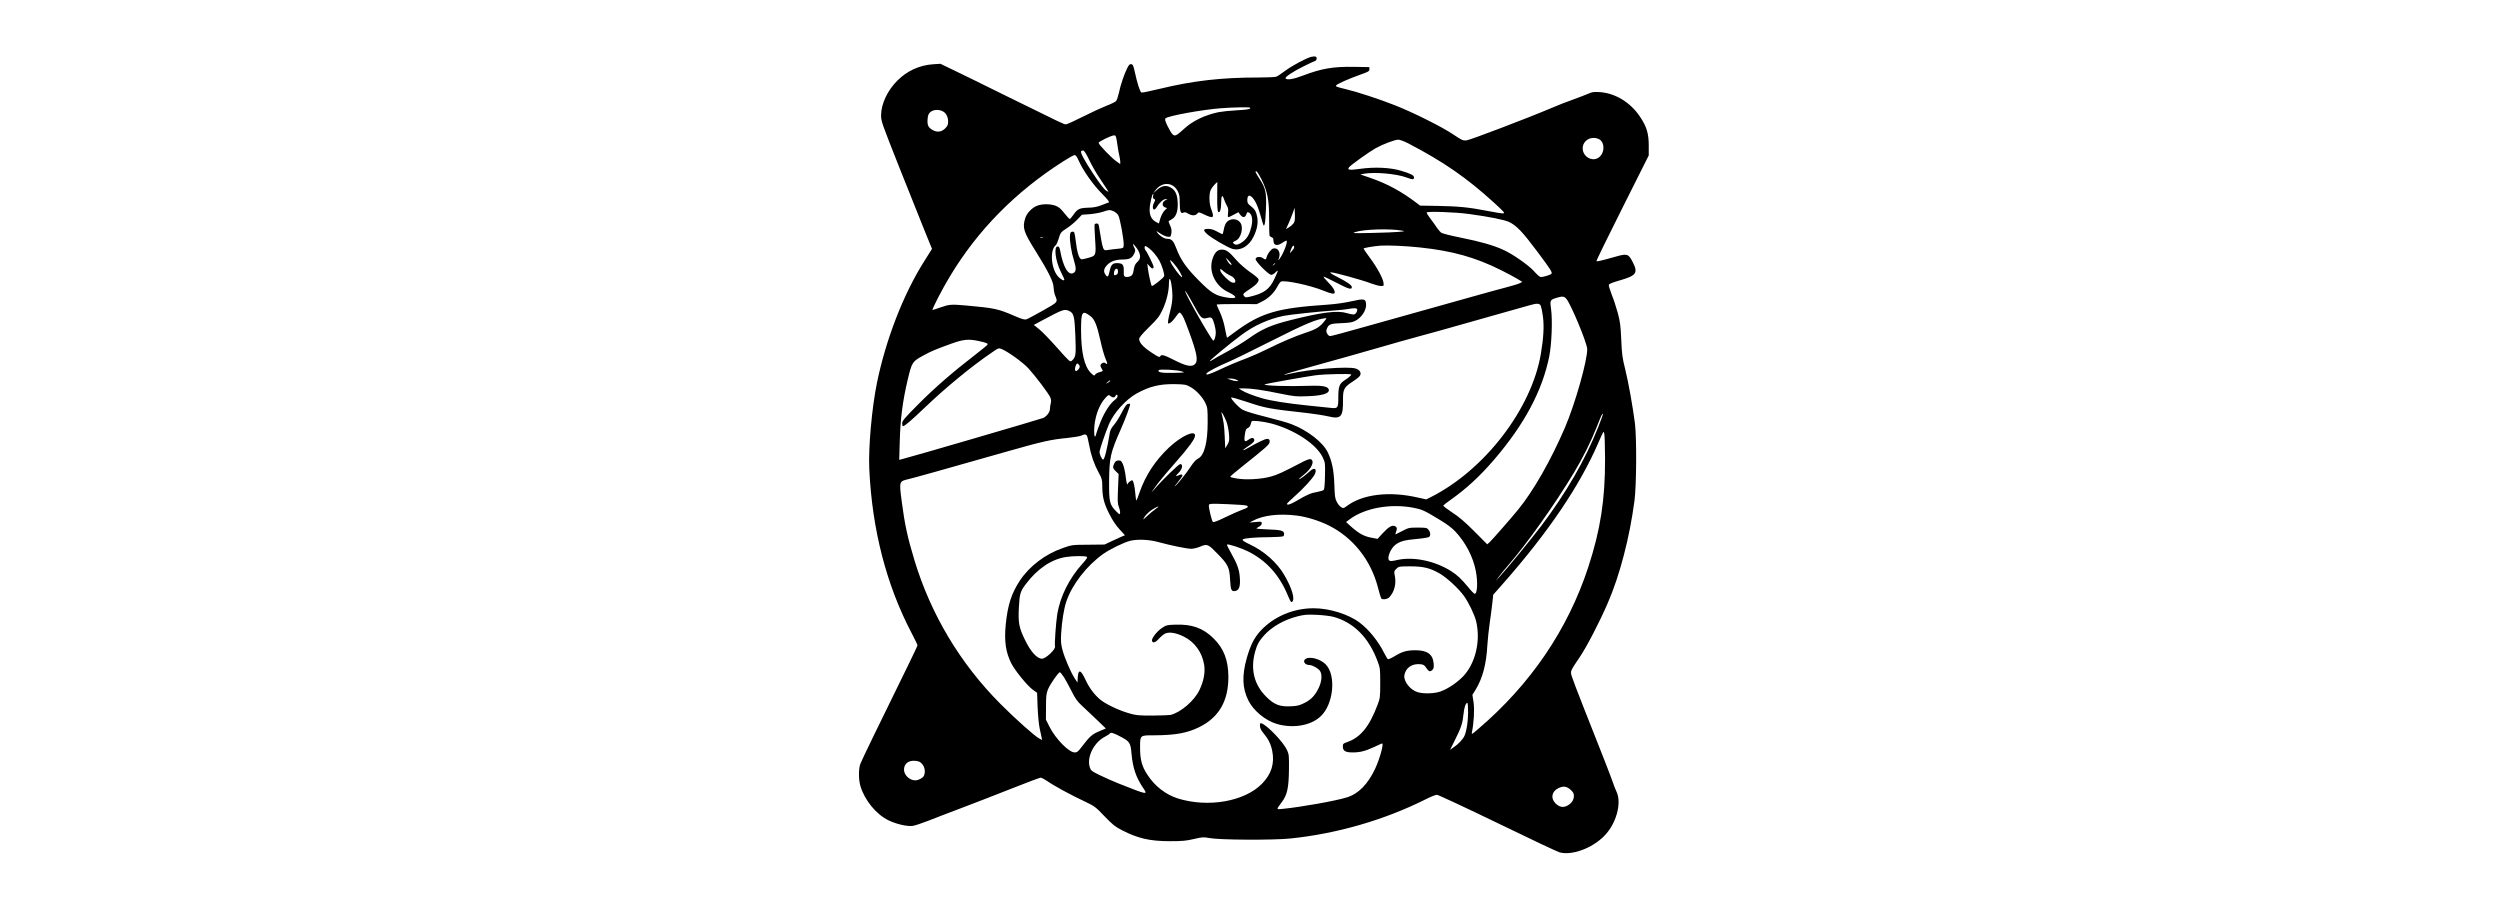 <?xml version="1.0" encoding="UTF-8" standalone="yes"?>
<svg version="1.0" xmlns="http://www.w3.org/2000/svg" width="100%" height="100mm" viewBox="0 0 1024 1024" preserveAspectRatio="xMidYMid meet">
  <g transform="translate(0,1024) scale(0.1,-0.1)" fill="#000000" stroke="none">
    <path d="M5803 9610 c-54 -12 -214 -97 -293 -156 -41 -31 -85 -60 -98 -65 -13
-5 -101 -9 -195 -9 -418 0 -728 -36 -1100 -126 -103 -25 -194 -44 -202 -41
-15 6 -47 104 -74 231 -15 68 -21 81 -39 84 -16 3 -26 -7 -45 -45 -33 -66 -74
-186 -92 -274 -9 -40 -23 -81 -31 -90 -9 -10 -57 -34 -108 -53 -51 -20 -168
-74 -261 -121 -93 -47 -177 -85 -188 -85 -22 0 -32 5 -662 315 -242 120 -505
249 -585 287 l-145 70 -80 -5 c-152 -10 -291 -73 -400 -183 -108 -108 -177
-255 -179 -379 -1 -69 3 -80 207 -595 115 -289 242 -608 283 -708 l75 -184
-26 -41 c-14 -23 -43 -69 -64 -102 -228 -361 -422 -862 -521 -1344 -57 -281
-96 -718 -85 -956 31 -672 190 -1288 471 -1823 35 -67 64 -127 64 -133 0 -6
-49 -110 -109 -232 -318 -647 -512 -1047 -526 -1086 -20 -56 -19 -173 1 -242
47 -160 177 -318 315 -384 90 -42 207 -69 267 -60 23 3 97 28 165 54 67 27
232 90 367 141 135 51 385 148 557 216 172 68 320 124 330 124 9 0 42 -17 73
-38 72 -51 265 -156 413 -225 113 -54 121 -59 223 -166 91 -94 119 -117 193
-154 176 -91 309 -122 531 -122 140 0 181 4 267 24 94 22 108 23 170 11 116
-22 708 -25 903 -5 515 53 1044 206 1500 435 55 28 111 50 124 50 13 0 316
-141 673 -314 356 -173 666 -319 688 -325 136 -37 358 43 494 180 133 132 198
362 140 489 -12 25 -32 77 -45 115 -25 72 -108 285 -320 820 -68 171 -128 330
-135 355 -14 54 -15 52 89 206 76 111 220 388 311 599 134 306 244 730 298
1140 22 174 25 688 5 855 -24 188 -72 455 -108 602 -32 126 -37 165 -44 328
-7 160 -13 201 -39 299 -17 62 -47 153 -67 202 -19 50 -34 97 -32 107 2 12 37
26 127 52 179 52 200 82 138 202 -47 92 -62 96 -189 60 -155 -44 -207 -56
-213 -50 -4 3 126 268 287 589 l293 584 0 110 c0 134 -23 210 -97 320 -106
159 -275 262 -449 273 -63 4 -84 1 -125 -18 -27 -12 -103 -41 -169 -65 -66
-23 -179 -67 -250 -98 -249 -106 -890 -350 -932 -355 -40 -4 -50 1 -149 67
-123 83 -447 245 -649 324 -170 67 -423 150 -540 177 -107 26 -116 30 -109 42
10 16 147 77 264 118 94 33 105 39 105 61 l0 24 -165 3 c-237 4 -362 -17 -576
-98 -100 -39 -176 -51 -189 -30 -9 15 79 74 200 134 61 30 118 57 128 60 20 6
23 42 5 48 -7 3 -28 1 -45 -2z m-682 -574 c-8 -9 -52 -15 -149 -20 -75 -4
-166 -14 -202 -21 -152 -32 -287 -97 -382 -185 -87 -79 -102 -86 -129 -59 -11
11 -36 53 -55 92 -27 57 -31 74 -21 84 27 27 412 97 617 112 58 5 156 9 219
10 95 1 112 -1 102 -13z m-3411 -31 c38 -19 60 -63 60 -116 0 -33 -6 -47 -34
-75 -40 -40 -92 -46 -143 -14 -45 27 -56 54 -51 118 4 45 10 60 32 79 32 27
92 31 136 8z m1937 -363 c7 -51 17 -109 23 -130 5 -20 10 -50 10 -65 l0 -28
-46 33 c-55 39 -194 184 -194 202 0 16 149 87 175 84 17 -3 21 -16 32 -96z
m5337 58 c82 -31 76 -176 -9 -217 -67 -32 -152 17 -162 95 -12 91 80 157 171
122z m-2108 -51 c395 -206 647 -381 954 -660 106 -97 121 -114 102 -117 -13
-2 -91 10 -175 27 -203 40 -324 52 -555 56 l-194 3 -41 31 c-169 128 -324 212
-512 277 l-110 38 40 8 c120 21 359 0 473 -42 66 -25 82 -25 82 0 0 25 -34 42
-147 76 -118 35 -291 43 -453 20 -119 -17 -146 -12 -119 20 21 25 226 172 295
210 79 44 209 93 250 94 17 0 65 -18 110 -41z m-3539 -187 c28 -59 80 -149
115 -200 35 -52 72 -108 82 -124 19 -30 19 -30 -1 -19 -30 16 -65 60 -158 200
-92 140 -139 227 -130 241 4 6 14 10 23 10 12 -1 34 -35 69 -108z m-116 -9
c49 -109 156 -261 255 -361 70 -71 88 -95 76 -99 -10 -3 -46 -16 -82 -31 -48
-18 -86 -26 -148 -27 -95 -3 -118 -14 -165 -83 -16 -23 -32 -42 -37 -42 -6 0
-32 29 -60 64 -39 50 -62 69 -98 83 -54 20 -139 22 -196 3 -61 -20 -123 -83
-141 -143 -32 -106 -18 -150 115 -362 139 -222 200 -344 200 -402 1 -27 8 -66
16 -88 32 -82 40 -72 -132 -170 -87 -49 -170 -94 -184 -98 -21 -7 -48 0 -131
36 -185 80 -220 88 -540 117 -166 14 -184 13 -279 -20 -47 -16 -88 -30 -93
-30 -12 0 108 233 191 370 309 515 729 941 1257 1278 61 39 118 71 128 71 13
1 27 -18 48 -66z m2026 -202 c66 -132 86 -233 85 -436 0 -93 2 -177 4 -186 3
-9 14 -19 24 -22 14 -4 20 -14 20 -34 0 -57 39 -68 98 -28 20 14 41 25 45 25
24 0 -32 -148 -77 -205 -15 -19 -16 -18 -5 10 23 64 -11 121 -64 107 -23 -6
-63 -59 -72 -94 -8 -32 -13 -34 -43 -12 -29 20 -76 15 -80 -10 -5 -25 144
-176 174 -176 11 0 31 11 44 25 13 14 25 23 28 21 2 -3 -14 -42 -36 -88 -55
-119 -117 -164 -275 -201 -45 -10 -51 -9 -64 9 -16 22 -12 26 81 87 60 40 89
77 80 100 -3 10 -47 46 -98 81 -52 37 -116 93 -150 133 -77 89 -110 113 -158
113 -49 0 -80 -31 -104 -102 -46 -139 29 -300 171 -368 115 -55 107 -82 -17
-61 -120 20 -169 50 -303 185 -139 139 -206 234 -251 356 -34 89 -53 110 -105
110 -31 0 -85 35 -108 69 -14 21 -11 20 30 -8 24 -17 60 -34 80 -37 32 -5 37
-3 42 17 11 42 8 74 -13 114 -11 22 -16 41 -11 43 6 2 25 13 43 26 41 27 61
93 55 186 -5 85 -28 131 -77 159 -52 29 -99 21 -154 -28 l-41 -36 26 34 c72
96 193 92 246 -9 19 -35 23 -59 23 -127 0 -98 11 -129 40 -113 15 8 27 5 52
-10 42 -25 80 -26 102 -1 17 19 19 19 79 -10 102 -48 114 -39 77 59 -25 64
-27 170 -5 217 9 17 29 44 44 59 l28 27 -1 -160 c-1 -113 3 -163 11 -172 18
-18 33 29 33 106 0 74 13 91 30 38 7 -21 21 -54 32 -73 16 -27 19 -45 14 -82
-4 -31 -3 -48 4 -48 5 0 33 12 60 28 l51 27 20 -27 c28 -37 54 -36 68 3 9 26
13 29 30 19 34 -18 44 -79 26 -156 -18 -77 -42 -122 -87 -160 -43 -35 -75 -46
-99 -34 -26 15 -24 23 12 39 61 27 91 151 49 204 -39 49 -122 44 -156 -8 -9
-14 -21 -46 -25 -72 -5 -25 -11 -48 -13 -51 -3 -2 -29 10 -59 27 -39 22 -67
31 -101 31 -56 0 -59 -14 -13 -57 46 -43 231 -151 282 -165 90 -24 183 29 234
135 40 81 53 152 41 219 -12 62 -28 88 -75 124 -29 22 -35 32 -35 66 0 73 50
57 95 -32 22 -45 39 -94 70 -205 16 -56 18 -58 27 -35 6 14 12 93 15 175 7
179 -3 225 -71 330 -48 73 -54 89 -33 83 6 -2 31 -42 54 -87z m-1203 -185 c-4
-17 -1 -27 11 -34 16 -8 16 -11 0 -41 -30 -59 -5 -107 28 -52 29 50 74 91 99
91 l23 0 -25 -13 c-36 -18 -40 -64 -6 -77 l25 -9 -29 -29 c-16 -17 -35 -53
-45 -85 l-16 -57 -29 15 c-51 26 -75 72 -74 140 0 55 28 175 39 175 3 0 3 -11
-1 -24z m1558 -306 c-11 -14 -33 -33 -51 -44 l-32 -18 27 58 c15 33 36 86 48
119 l21 60 3 -74 c2 -61 -1 -80 -16 -101z m-1997 136 c19 -8 43 -28 53 -45 20
-34 66 -287 60 -336 -3 -29 -5 -30 -68 -36 -36 -3 -83 -9 -106 -13 -56 -10
-55 -15 -100 262 -3 23 -10 32 -24 32 -10 0 -21 -4 -24 -9 -3 -5 -1 -80 5
-166 12 -185 13 -183 -88 -210 -64 -17 -66 -17 -80 1 -19 25 -32 76 -44 169
-17 127 -17 127 -42 123 -18 -2 -23 -11 -25 -43 -5 -58 16 -187 45 -278 26
-85 25 -120 -7 -137 -57 -30 -113 65 -147 250 -7 35 -13 45 -28 45 -45 0 -24
-162 36 -282 21 -42 39 -81 39 -85 0 -19 -32 -5 -64 27 -82 82 -102 296 -32
354 9 7 23 39 32 70 20 69 25 76 94 120 30 19 80 60 110 91 l55 57 85 6 c47 4
112 15 145 26 73 24 77 25 120 7z m3947 -31 c221 -30 386 -63 440 -87 84 -39
150 -108 311 -323 158 -211 176 -240 161 -254 -17 -15 -103 -40 -122 -34 -10
2 -42 31 -71 64 -58 65 -237 191 -341 237 -109 50 -254 91 -463 133 -110 22
-210 47 -222 55 -13 8 -35 34 -51 57 -15 23 -47 68 -71 99 -23 31 -43 62 -43
69 0 16 313 6 472 -16z m-747 -184 c38 -7 37 -7 -30 -14 -38 -4 -173 -9 -300
-12 -215 -4 -227 -4 -185 10 91 31 383 40 515 16z m-3982 -78 c-7 -2 -21 -2
-30 0 -10 3 -4 5 12 5 17 0 24 -2 18 -5z m1058 -145 c28 -55 25 -92 -11 -125
-23 -21 -33 -42 -39 -80 -9 -62 -22 -79 -61 -85 -45 -7 -54 4 -51 65 3 68 -13
87 -74 87 -53 0 -68 -18 -85 -98 -13 -57 -21 -63 -44 -30 -23 33 -20 62 11 99
39 46 96 68 173 69 80 0 110 14 133 62 17 35 17 40 3 69 -9 18 -16 34 -16 37
0 14 44 -37 61 -70z m1729 37 c0 -8 -12 -27 -26 -42 -27 -30 -27 -29 -5 29 14
35 31 42 31 13z m1395 -1 c360 -38 615 -109 905 -254 64 -32 142 -74 174 -93
l58 -35 -28 -15 c-16 -8 -84 -29 -151 -46 -67 -17 -247 -67 -400 -110 -153
-44 -379 -107 -503 -141 -124 -34 -406 -113 -628 -176 -221 -63 -411 -114
-422 -114 -11 0 -26 12 -34 28 -12 23 -12 32 -1 59 19 45 41 53 163 57 85 3
118 9 149 25 73 37 127 121 121 188 -5 58 -21 61 -160 30 -75 -17 -179 -32
-268 -38 -557 -37 -734 -89 -1020 -298 l-95 -70 -7 27 c-3 15 -14 63 -22 107
-9 44 -32 113 -51 153 -19 41 -35 77 -35 81 0 5 100 7 223 7 l222 -1 57 28
c71 35 135 96 168 161 14 27 33 54 42 60 35 22 321 -38 474 -100 94 -38 124
-42 124 -18 0 27 -20 57 -78 117 -31 31 -51 57 -44 57 6 0 73 -32 148 -71 130
-68 164 -77 164 -45 0 21 -50 56 -160 112 -65 33 -89 49 -75 52 25 4 354 -86
450 -124 39 -14 86 -27 105 -28 34 -1 35 0 32 33 -4 47 -69 169 -152 281 -39
52 -70 98 -70 101 0 8 111 27 190 33 83 5 278 -3 435 -20z m-3009 -6 c41 -31
85 -83 117 -138 29 -52 61 -155 54 -175 -9 -22 -129 -117 -137 -108 -9 10 -35
127 -44 198 l-6 50 23 -27 c27 -33 47 -36 47 -9 0 18 -72 165 -91 186 -11 11
-12 45 -1 45 4 0 22 -10 38 -22z m920 -185 c-9 -9 -36 18 -52 51 -15 30 -14
30 21 -7 20 -21 34 -41 31 -44z m-575 -80 c17 -30 29 -56 26 -59 -10 -11 -120
136 -131 176 -6 21 -1 18 34 -19 22 -24 54 -68 71 -98z m1059 93 c0 -2 -8 -10
-17 -17 -16 -13 -17 -12 -4 4 13 16 21 21 21 13z m-1745 -91 c0 -20 -7 -30
-22 -36 -20 -7 -23 -5 -23 19 0 30 18 54 35 49 5 -2 10 -16 10 -32z m1250 -45
c59 -25 74 -94 16 -75 -36 11 -131 108 -131 134 0 23 1 22 36 -9 21 -18 56
-40 79 -50z m-646 -220 c1 -48 -8 -109 -24 -170 -23 -89 -31 -140 -21 -140 20
0 44 22 80 71 40 55 44 58 58 41 24 -26 35 -51 90 -199 90 -244 105 -326 67
-364 -35 -35 -98 -22 -230 45 -116 59 -143 66 -156 41 -7 -13 -25 -5 -98 44
-92 61 -135 109 -135 150 0 16 33 55 109 130 94 92 114 117 149 191 43 89 72
205 72 288 0 27 3 52 7 56 12 12 32 -102 32 -184z m244 -119 c71 -132 86 -145
141 -130 31 8 42 8 53 -3 18 -18 43 -111 43 -160 0 -40 -15 -88 -27 -88 -18 0
-313 518 -313 549 0 12 42 -56 103 -168z m4125 86 c49 -52 231 -488 234 -560
4 -121 -134 -610 -247 -872 -156 -363 -349 -702 -519 -910 -71 -88 -283 -329
-313 -358 l-30 -28 -144 145 c-109 108 -169 160 -247 210 -56 37 -100 71 -97
76 3 5 36 31 73 57 180 127 332 266 492 453 335 391 534 763 611 1146 27 136
37 405 20 524 -14 96 -11 103 58 124 65 20 85 19 109 -7z m-280 -84 c6 -16 17
-68 23 -118 14 -106 6 -239 -23 -410 -103 -612 -622 -1288 -1218 -1590 l-54
-27 -91 20 c-319 74 -618 38 -794 -96 -31 -23 -36 -24 -59 -11 -14 8 -36 34
-49 59 -20 39 -23 64 -27 190 -5 159 -26 263 -73 360 -54 112 -223 243 -398
311 -44 18 -176 55 -293 84 -132 33 -229 63 -256 79 -43 25 -126 114 -126 134
0 6 72 -14 160 -43 228 -76 241 -79 695 -130 77 -9 178 -25 225 -36 140 -33
164 -6 162 182 -1 119 11 142 108 205 38 24 75 54 81 66 17 31 -3 64 -48 78
-79 27 -510 -6 -720 -55 -35 -8 -67 -15 -71 -14 -19 1 73 29 388 115 190 52
476 133 635 179 160 46 373 107 475 134 102 27 255 70 340 94 85 25 308 88
495 140 187 53 363 102 390 110 82 24 111 22 123 -10z m-2038 -39 c0 -28 -20
-54 -43 -54 -12 0 -44 7 -71 15 -104 32 -273 11 -616 -75 -228 -57 -326 -100
-480 -210 -52 -37 -156 -100 -230 -140 -74 -40 -148 -81 -163 -92 -16 -11 -30
-18 -33 -15 -6 6 229 200 351 290 144 107 299 176 469 212 70 14 379 47 576
61 52 3 113 10 135 14 70 14 105 12 105 -6z m-3197 -15 c52 -24 60 -58 69
-278 8 -215 5 -233 -39 -274 -19 -17 -24 -13 -161 141 -77 87 -167 181 -200
207 l-61 49 92 50 c232 124 247 129 300 105z m236 -57 c46 -34 73 -100 111
-272 17 -80 43 -169 56 -199 25 -56 25 -73 0 -52 -11 9 -20 10 -35 1 -25 -13
-27 -32 -5 -65 15 -23 15 -24 -25 -35 -22 -6 -45 -18 -50 -28 -9 -15 -13 -13
-45 17 -74 72 -110 224 -111 477 0 207 12 225 104 156z m2610 -39 c-61 -82
-97 -105 -229 -148 -111 -37 -264 -102 -414 -177 -67 -33 -166 -78 -221 -99
-122 -46 -213 -84 -325 -137 -102 -47 -142 -59 -134 -38 7 17 122 78 254 134
52 22 264 126 470 230 376 190 498 241 599 251 11 1 11 -2 0 -16z m-3852 -237
c86 -19 105 -26 100 -40 -2 -6 -62 -56 -134 -111 -251 -193 -460 -375 -635
-552 -156 -157 -178 -183 -178 -211 0 -18 4 -32 8 -32 19 0 93 64 246 210 229
219 516 455 735 604 81 56 82 56 116 42 73 -31 234 -147 295 -213 79 -86 226
-281 244 -324 9 -22 11 -42 5 -63 -5 -17 -9 -45 -9 -63 0 -37 -37 -85 -77
-102 -45 -17 -1447 -427 -1567 -457 l-29 -7 6 204 c6 245 32 448 88 684 47
197 51 203 174 270 88 48 133 67 310 131 134 48 189 54 302 30z m1123 -286 c0
-9 -9 -25 -21 -36 -17 -15 -22 -16 -29 -4 -7 12 0 46 16 72 8 13 34 -11 34
-32z m1135 -52 c38 -12 32 -13 -93 -16 -130 -3 -180 6 -166 30 9 14 205 4 259
-14z m1870 -48 c-10 -11 -38 -33 -62 -48 -61 -38 -73 -70 -73 -190 0 -121 -5
-128 -88 -118 -31 3 -145 15 -252 26 -225 23 -408 52 -505 80 -94 27 -194 66
-230 90 l-30 20 55 0 c85 0 208 -17 400 -57 162 -33 185 -35 305 -30 159 5
240 28 240 66 0 39 -57 54 -195 50 -266 -9 -535 0 -518 16 5 5 453 85 556 99
53 8 169 14 256 15 159 1 159 1 141 -19z m-1265 -45 l25 -14 -25 0 c-14 0 -43
6 -65 14 l-40 13 40 1 c22 0 51 -6 65 -14z m-1405 -15 c-3 -5 -16 -15 -28 -21
-21 -10 -21 -9 2 10 25 23 36 27 26 11z m894 -65 c64 -35 134 -111 167 -180
22 -46 24 -62 24 -211 0 -228 -38 -371 -108 -404 -21 -10 -49 -41 -78 -85 -51
-78 -141 -191 -176 -220 -12 -11 1 9 30 43 29 35 52 68 52 72 0 17 -17 19 -43
5 -32 -17 -35 -6 -6 21 47 42 61 104 24 104 -16 0 -199 -177 -283 -275 -54
-61 -44 -45 35 60 33 44 122 150 198 235 148 168 215 260 215 297 0 65 -154
-6 -290 -134 -152 -144 -260 -308 -326 -498 -15 -44 -30 -84 -34 -88 -4 -4
-10 30 -13 76 -6 77 -22 147 -34 147 -15 0 -45 -24 -52 -42 -5 -14 -11 10 -20
77 -6 54 -20 118 -31 142 -16 37 -23 43 -49 43 -24 0 -34 -7 -46 -30 -22 -42
-19 -58 16 -91 l31 -29 -7 -162 c-6 -141 -5 -169 10 -205 9 -23 15 -52 13 -65
-3 -21 -5 -21 -42 16 -74 75 -81 104 -80 326 2 273 14 325 132 591 49 110 102
254 102 276 0 2 -10 3 -22 1 -18 -2 -35 -26 -73 -99 -27 -53 -67 -115 -87
-137 -23 -26 -39 -55 -43 -79 -31 -189 -60 -303 -75 -303 -14 0 -40 56 -40 85
0 24 64 211 105 309 52 123 187 273 306 339 142 79 257 107 424 104 112 -2
124 -4 174 -32z m-855 -115 c9 0 19 7 22 15 8 21 24 19 24 -3 0 -10 -13 -28
-30 -40 -51 -38 -111 -128 -155 -235 -23 -57 -46 -118 -50 -135 -12 -58 -25
-45 -25 25 1 140 50 286 125 367 34 36 37 37 54 22 10 -9 25 -16 35 -16z
m1257 -276 c11 -32 23 -93 26 -134 5 -67 3 -79 -18 -115 l-24 -40 -6 135 c-5
118 -13 170 -35 255 -11 41 36 -43 57 -101z m4123 -55 c-146 -366 -356 -729
-634 -1098 -111 -146 -381 -476 -465 -566 l-37 -40 33 45 c18 25 61 77 94 115
215 247 521 677 740 1040 98 163 189 345 250 500 52 133 64 159 71 152 3 -3
-21 -69 -52 -148z m-3631 42 c257 -67 505 -230 574 -377 27 -57 28 -64 25
-203 -1 -80 -7 -150 -13 -157 -5 -7 -40 -17 -76 -24 -68 -11 -109 -29 -228
-99 -67 -39 -105 -51 -105 -32 0 5 39 43 88 86 92 81 194 192 218 237 32 62 1
88 -49 41 -49 -45 -117 -96 -123 -91 -2 3 23 27 57 53 85 67 120 151 71 170
-9 3 -44 -9 -82 -28 -229 -120 -284 -145 -360 -166 -104 -29 -275 -39 -378
-21 -40 6 -72 15 -72 20 0 4 66 60 148 125 228 181 282 228 288 252 7 28 -2
43 -27 43 -21 0 -120 -48 -209 -100 -69 -41 -76 -31 -8 13 63 40 82 61 74 82
-8 21 -32 19 -67 -7 -40 -30 -48 -15 -36 63 8 50 14 62 33 69 14 6 26 21 30
37 4 15 9 32 12 37 7 13 125 0 215 -23z m3707 -392 c1 -453 -50 -785 -186
-1202 -227 -693 -640 -1301 -1223 -1798 -72 -62 -74 -63 -68 -34 22 112 29
251 18 330 l-13 84 36 58 c77 126 119 284 130 493 4 63 15 174 26 245 10 72
24 172 29 222 l10 93 113 128 c500 568 848 1083 1053 1557 60 138 60 138 67
99 4 -21 7 -145 8 -275z m-5752 259 c6 -7 18 -56 27 -108 21 -115 55 -211 106
-306 34 -61 39 -79 39 -135 1 -132 16 -197 75 -316 39 -77 75 -132 117 -177
l60 -66 -39 -16 c-21 -9 -72 -32 -113 -52 l-75 -35 -180 -2 c-179 -1 -180 -1
-283 -37 -194 -67 -370 -201 -476 -361 -93 -141 -135 -270 -157 -488 -18 -183
0 -308 62 -431 40 -79 177 -247 236 -290 l50 -36 6 -163 c4 -90 14 -195 23
-234 9 -38 18 -83 21 -98 l6 -29 -31 16 c-50 26 -265 217 -432 385 -446 448
-771 991 -954 1594 -75 247 -109 402 -141 652 -29 225 -30 223 75 248 71 17
365 99 1120 314 366 104 464 126 645 143 66 7 133 18 150 25 39 17 50 18 63 3z
m1779 -780 c19 -15 9 -23 -59 -47 -35 -13 -118 -50 -186 -83 -82 -40 -127 -57
-134 -50 -14 14 -51 170 -44 189 6 14 29 15 209 8 111 -4 208 -12 214 -17z
m1848 -23 c92 -18 118 -29 276 -125 93 -55 150 -98 187 -138 115 -123 198
-282 228 -440 23 -119 17 -252 -12 -252 -7 0 -40 33 -72 73 -77 93 -124 137
-192 180 -180 113 -416 162 -594 123 -59 -14 -80 -15 -91 -6 -29 24 13 132 68
174 51 39 102 53 237 65 68 6 129 16 137 22 19 16 16 53 -6 80 -18 22 -26 24
-119 24 -95 0 -102 -1 -171 -37 -40 -21 -74 -38 -76 -38 -3 0 0 12 5 26 15 37
12 52 -9 64 -32 17 -71 -5 -136 -75 l-60 -65 -73 14 c-80 15 -139 49 -227 128
l-49 45 44 33 c169 124 451 174 705 125z m-2866 -16 c-24 -17 -66 -52 -93 -78
-47 -44 -48 -45 -30 -13 20 36 68 78 119 105 49 26 51 19 4 -14z m1566 -70
c109 -13 252 -57 360 -111 268 -134 465 -382 544 -685 16 -62 32 -117 36 -122
12 -20 70 -12 92 12 54 58 77 147 61 230 -11 57 -10 59 16 85 26 26 29 27 154
27 147 0 224 -19 331 -82 80 -48 209 -167 267 -249 51 -72 116 -207 133 -277
53 -220 -8 -473 -147 -616 -67 -68 -160 -131 -241 -162 -65 -26 -190 -31 -259
-11 -84 25 -160 121 -149 189 13 75 73 123 155 123 52 0 69 -9 95 -52 20 -32
38 -35 62 -11 13 13 16 29 13 70 -9 104 -72 148 -208 147 -95 -1 -144 -16
-232 -70 -32 -19 -63 -32 -68 -29 -6 4 -24 34 -41 68 -65 130 -167 257 -269
335 -123 95 -337 162 -515 162 -223 0 -440 -92 -585 -247 -72 -77 -113 -158
-155 -302 -56 -198 -51 -338 17 -475 57 -114 190 -223 316 -260 179 -52 375
-19 484 83 145 132 177 457 58 578 -56 58 -169 90 -219 64 -42 -23 -16 -71 39
-71 32 0 98 -37 117 -66 25 -38 20 -111 -11 -180 -40 -88 -87 -138 -162 -175
-56 -28 -80 -34 -153 -37 -122 -6 -184 19 -272 107 -135 135 -176 305 -122
501 21 76 44 118 99 179 87 97 223 174 374 212 72 18 103 21 210 16 69 -3 152
-13 185 -22 223 -61 389 -226 487 -484 32 -84 33 -89 33 -251 0 -157 -2 -169
-29 -240 -92 -245 -191 -365 -340 -416 -42 -15 -46 -18 -46 -49 0 -48 29 -65
108 -65 83 0 139 14 241 61 46 22 85 39 87 39 21 0 -26 -170 -76 -278 -82
-175 -187 -282 -316 -321 -124 -39 -508 -107 -708 -127 -78 -8 -77 -11 -16 71
62 82 79 155 82 357 2 160 0 177 -20 221 -40 90 -217 275 -284 300 -15 5 -18
1 -18 -27 0 -24 10 -46 35 -77 57 -68 85 -122 101 -200 29 -139 -8 -260 -115
-368 -193 -196 -596 -266 -931 -162 -134 42 -256 136 -338 262 -62 93 -82 168
-82 299 0 143 -4 140 153 140 238 1 368 24 504 91 218 108 323 289 323 557 -1
185 -50 314 -164 427 -116 115 -240 160 -427 153 -91 -3 -99 -5 -148 -38 -54
-36 -114 -113 -109 -140 6 -31 39 -22 78 23 22 24 53 50 70 57 47 20 121 7
204 -34 122 -60 204 -174 227 -313 13 -84 -4 -180 -52 -280 -56 -119 -208
-249 -321 -277 -15 -3 -105 -6 -200 -7 -157 0 -181 2 -263 26 -114 33 -256
101 -318 152 -64 53 -123 132 -162 218 -53 115 -81 123 -87 25 l-3 -55 -33 51
c-44 70 -110 223 -134 314 -16 62 -19 94 -14 180 8 132 30 274 57 353 63 189
226 399 410 530 76 54 232 129 301 146 82 19 206 14 309 -14 142 -39 319 -75
367 -75 23 0 70 11 102 25 76 32 85 28 196 -87 111 -114 126 -146 133 -282 6
-118 15 -135 63 -123 38 10 52 54 45 145 -6 91 -28 152 -97 274 -28 49 -49 92
-46 95 10 10 160 -39 234 -76 204 -102 349 -263 443 -492 26 -62 35 -76 46
-68 35 29 0 150 -88 300 -78 134 -218 260 -376 335 -71 34 -92 49 -84 57 15
15 137 25 306 26 72 1 136 5 143 10 8 4 12 19 10 31 -4 32 -36 40 -182 45 -66
3 -121 7 -124 9 -2 3 10 12 27 21 20 10 31 23 31 37 0 20 -4 21 -67 15 l-68
-6 35 19 c112 61 289 83 485 59z m-2327 -458 c11 -6 -1 -25 -48 -77 -146 -161
-247 -364 -279 -559 -15 -95 -32 -332 -25 -359 8 -32 -103 -136 -144 -136 -55
0 -125 76 -187 204 -69 140 -79 193 -70 366 8 150 16 178 77 258 128 171 288
278 448 301 75 12 212 13 228 2z m-253 -1336 c19 -31 58 -101 86 -158 41 -81
64 -113 112 -157 33 -30 106 -100 163 -154 l104 -100 -71 -30 c-80 -33 -109
-59 -189 -164 -47 -63 -58 -72 -86 -72 -65 0 -214 153 -282 290 l-37 74 1 141
c0 120 3 148 22 195 23 57 115 190 132 190 5 0 25 -25 45 -55z m4485 -392 c-1
-102 -15 -196 -38 -254 -15 -38 -67 -95 -119 -130 l-43 -30 54 108 c69 138 85
186 95 287 7 75 25 126 43 126 5 0 8 -48 8 -107z m-3845 -274 c90 -49 100 -65
110 -184 13 -154 51 -265 129 -379 54 -80 54 -80 -274 50 -63 25 -158 67 -210
93 -88 43 -96 49 -108 86 -37 111 46 278 169 340 26 14 51 30 54 36 10 15 43
5 130 -42z m-2213 -298 c30 -34 38 -93 18 -132 -13 -24 -61 -49 -95 -49 -63 0
-125 59 -125 119 1 66 49 104 124 98 40 -4 55 -10 78 -36z m7195 -285 c30 -27
37 -41 37 -70 0 -45 -29 -85 -77 -109 -45 -23 -89 -12 -130 31 -53 56 -38 129
34 165 55 27 94 22 136 -17z"/>
  </g>
</svg>